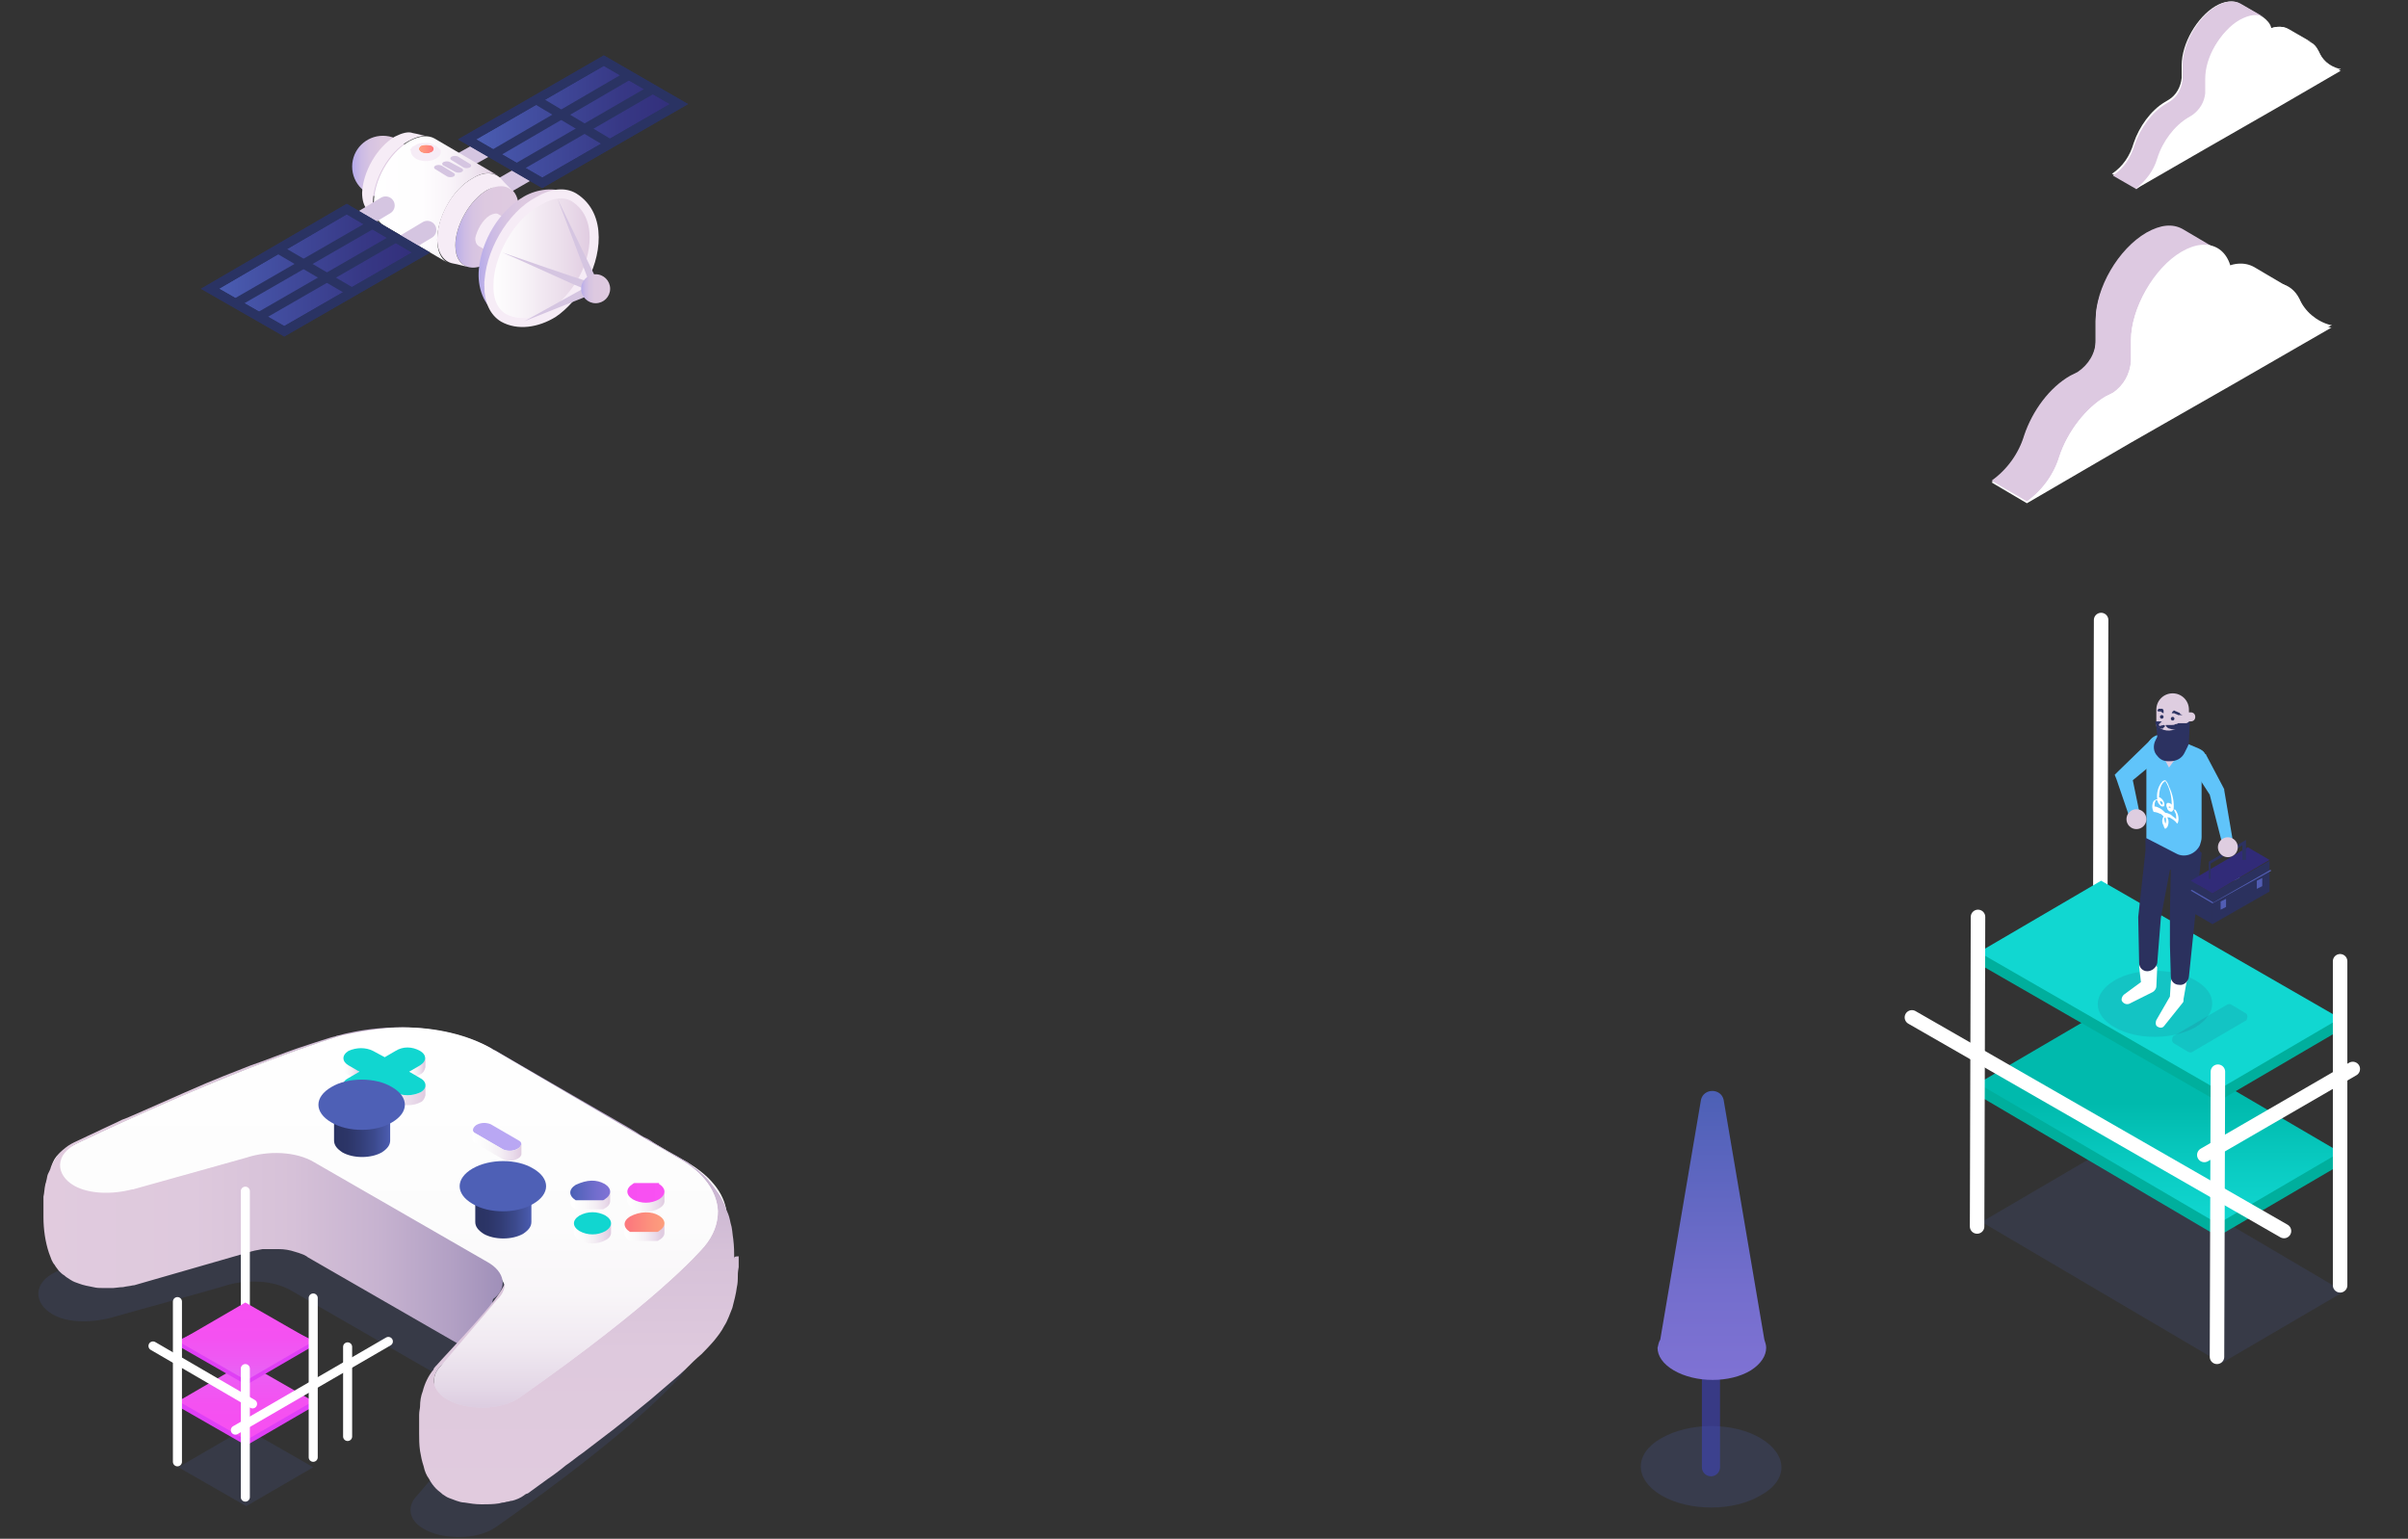 <svg enable-background="new 0 0 266 170" viewBox="0 0 266 170" xmlns="http://www.w3.org/2000/svg" xmlns:xlink="http://www.w3.org/1999/xlink"><rect x="0" y="0" width="266" height="170" fill="#333333" stroke="none"/><linearGradient id="a"><stop offset="0" stop-color="#fff"/><stop offset=".438" stop-color="#f0e6f0"/><stop offset="1" stop-color="#e0cce1"/></linearGradient><linearGradient id="b" gradientTransform="matrix(15.773 0 0 5.726 11173.467 260.316)" gradientUnits="userSpaceOnUse" x1="-587.535" x2="-587.125" xlink:href="#a" y1="-44.742" y2="-44.742"/><linearGradient id="c"><stop offset="0" stop-color="#fff"/><stop offset=".519" stop-color="#fcfbfc"/><stop offset=".706" stop-color="#f8f4f8"/><stop offset=".839" stop-color="#f2e9f2"/><stop offset=".946" stop-color="#e8d8e8"/><stop offset="1" stop-color="#e0cce1"/></linearGradient><linearGradient id="d" gradientTransform="matrix(55.26 0 0 46.413 36463.863 4872.556)" gradientUnits="userSpaceOnUse" x1="-655.282" x2="-655.189" xlink:href="#c" y1="-104.916" y2="-105.133"/><linearGradient id="e" gradientTransform="matrix(15.773 0 0 5.726 11173.467 260.316)" gradientUnits="userSpaceOnUse" x1="-536.706" x2="-536.096" xlink:href="#a" y1="-40.063" y2="-40.063"/><linearGradient id="f" gradientTransform="matrix(55.26 0 0 46.413 36463.863 4872.556)" gradientUnits="userSpaceOnUse" x1="-655.352" x2="-655.214" xlink:href="#c" y1="-104.353" y2="-104.676"/><linearGradient id="g" gradientTransform="matrix(88.523 0 0 51.771 56809.703 5678.163)" gradientUnits="userSpaceOnUse" x1="-639.057" x2="-639.057" y1="-107.068" y2="-107.52"><stop offset="0" stop-color="#11d7d1"/><stop offset=".255" stop-color="#0accc3"/><stop offset=".568" stop-color="#00baad"/></linearGradient><linearGradient id="h" gradientTransform="matrix(-2.043 0 0 1.507 -1415.616 -94.871)" gradientUnits="userSpaceOnUse" x1="-809.896" x2="-809.444" y1="115.953" y2="115.953"><stop offset="0" stop-color="#decde0"/><stop offset=".228" stop-color="#d9c8dd"/><stop offset=".499" stop-color="#cbbad4"/><stop offset=".791" stop-color="#b4a5c6"/><stop offset="1" stop-color="#9e91b8"/></linearGradient><linearGradient id="i" gradientTransform="matrix(-19.272 0 0 11.168 -12438.909 1032.328)" gradientUnits="userSpaceOnUse" x1="-679.306" x2="-679.099" y1="-53.26" y2="-53.561"><stop offset="0" stop-color="#4f5db3"/><stop offset=".277" stop-color="#444d9f"/><stop offset=".739" stop-color="#373481"/><stop offset="1" stop-color="#312b78"/></linearGradient><linearGradient id="j"><stop offset="0" stop-color="#322e7a"/><stop offset=".274" stop-color="#373885"/><stop offset=".761" stop-color="#4451a4"/><stop offset="1" stop-color="#4c60b5"/></linearGradient><linearGradient id="k" gradientTransform="matrix(-1 0 0 -1 3926.748 172)" gradientUnits="userSpaceOnUse" x1="3851.771" x2="3875.116" xlink:href="#j" y1="158.55" y2="158.55"/><linearGradient id="l"><stop offset="0" stop-color="#dfcae0"/><stop offset=".535" stop-color="#ddc9e0"/><stop offset=".728" stop-color="#d6c3e2"/><stop offset=".865" stop-color="#cbbae5"/><stop offset=".976" stop-color="#baaee9"/><stop offset="1" stop-color="#b5aaea"/></linearGradient><linearGradient id="m" gradientTransform="matrix(-1 0 0 -1 3926.748 172)" gradientUnits="userSpaceOnUse" x1="3881.048" x2="3887.773" xlink:href="#l" y1="153.6" y2="153.6"/><linearGradient id="n" gradientTransform="matrix(-1 0 0 -1 3926.748 172)" gradientUnits="userSpaceOnUse" x1="3871.799" x2="3885.462" y1="149.97" y2="149.97"><stop offset="0" stop-color="#dfcae0"/><stop offset=".055" stop-color="#e4d3e5"/><stop offset=".21" stop-color="#f0e7f1"/><stop offset=".389" stop-color="#f9f4f9"/><stop offset=".609" stop-color="#fefdfe"/><stop offset="1" stop-color="#fff"/></linearGradient><linearGradient id="o" gradientTransform="matrix(-1 0 0 -1 3926.748 172)" gradientUnits="userSpaceOnUse" x1="3869.448" x2="3876.502" xlink:href="#l" y1="146.95" y2="146.95"/><linearGradient id="p" gradientTransform="matrix(-1 0 0 -1 3926.748 172)" gradientUnits="userSpaceOnUse" x1="3863.42" x2="3873.868" xlink:href="#l" y1="143.985" y2="143.985"/><linearGradient id="q" gradientTransform="matrix(-1 0 0 -1 3926.748 172)" gradientUnits="userSpaceOnUse" x1="3861.171" x2="3872.782" y1="143.474" y2="143.474"><stop offset="0" stop-color="#dfcae0"/><stop offset=".236" stop-color="#e9dae9"/><stop offset=".718" stop-color="#f9f5f9"/><stop offset="1" stop-color="#fff"/></linearGradient><linearGradient id="r" gradientTransform="matrix(-1 0 0 -1 3926.748 172)" gradientUnits="userSpaceOnUse" x1="3880.248" x2="3903.592" xlink:href="#j" y1="142.15" y2="142.15"/><linearGradient id="s" gradientTransform="matrix(-1 0 0 -1 3926.748 172)" gradientUnits="userSpaceOnUse" x1="3859.325" x2="3862.545" xlink:href="#l" y1="140.1" y2="140.1"/><linearGradient id="t" gradientTransform="matrix(-1 0 0 -1 3926.748 172)" gradientUnits="userSpaceOnUse" x1="3878.874" x2="3880.505" y1="155.512" y2="155.512"><stop offset="0" stop-color="#ff797d"/><stop offset=".604" stop-color="#ff937d"/><stop offset="1" stop-color="#ff9e7d"/></linearGradient><linearGradient id="u" gradientTransform="matrix(1 0 0 -1 0 172)" gradientUnits="userSpaceOnUse" x1="189.1" x2="189.1" y1="19.55" y2="51.475"><stop offset="0" stop-color="#7f72d4"/><stop offset=".308" stop-color="#746ecd"/><stop offset=".854" stop-color="#5563bb"/><stop offset="1" stop-color="#4c60b5"/></linearGradient><linearGradient id="v"><stop offset="0" stop-color="#dccce0"/><stop offset=".058" stop-color="#e4d8e7"/><stop offset=".164" stop-color="#f0e9f1"/><stop offset=".297" stop-color="#f8f5f8"/><stop offset=".483" stop-color="#fcfcfc"/><stop offset="1" stop-color="#fff"/></linearGradient><linearGradient id="w" gradientTransform="matrix(300.466 0 0 173.508 192397.375 19385.246)" gradientUnits="userSpaceOnUse" x1="-640.187" x2="-640.187" xlink:href="#v" y1="-110.822" y2="-111.071"/><linearGradient id="x"><stop offset="0" stop-color="#e1cbde"/><stop offset=".334" stop-color="#dec9dd"/><stop offset=".55" stop-color="#d6c1d8"/><stop offset=".732" stop-color="#c7b3d0"/><stop offset=".895" stop-color="#b2a0c4"/><stop offset="1" stop-color="#a090b9"/></linearGradient><linearGradient id="y" gradientTransform="matrix(204.399 0 0 149.663 130788.461 16679.92)" gradientUnits="userSpaceOnUse" x1="-639.846" x2="-639.597" xlink:href="#x" y1="-110.568" y2="-110.568"/><linearGradient id="z" gradientTransform="matrix(141.517 0 0 202.365 90629.445 22668.229)" gradientUnits="userSpaceOnUse" x1="-639.963" x2="-639.963" xlink:href="#x" y1="-111.195" y2="-111.444"/><linearGradient id="A" gradientTransform="matrix(292.335 0 0 168.811 187187.484 18852.396)" gradientUnits="userSpaceOnUse" x1="-640.171" x2="-640.171" xlink:href="#v" y1="-110.757" y2="-111.005"/><linearGradient id="B" gradientTransform="matrix(60.026 0 0 34.768 38265.477 3795.639)" gradientUnits="userSpaceOnUse" x1="-637.029" x2="-637.029" y1="-104.594" y2="-104.843"><stop offset="0" stop-color="#f74ff1"/><stop offset=".452" stop-color="#f451f1"/><stop offset=".788" stop-color="#ed5bf3"/><stop offset="1" stop-color="#e666f5"/></linearGradient><linearGradient id="C" gradientTransform="matrix(60.022 0 0 34.768 38262.938 3768.998)" gradientUnits="userSpaceOnUse" x1="-637.029" x2="-637.029" y1="-104.019" y2="-104.267"><stop offset="0" stop-color="#e666f5"/><stop offset=".212" stop-color="#ed5bf3"/><stop offset=".548" stop-color="#f451f1"/><stop offset="1" stop-color="#f74ff1"/></linearGradient><linearGradient id="D"><stop offset="0" stop-color="#fff"/><stop offset=".31" stop-color="#faf9fa"/><stop offset=".575" stop-color="#f4eef4"/><stop offset=".824" stop-color="#eadceb"/><stop offset="1" stop-color="#e0cce1"/></linearGradient><linearGradient id="E" gradientTransform="matrix(16.392 0 0 9.053 10460.037 802.796)" gradientUnits="userSpaceOnUse" x1="-634.245" x2="-633.996" xlink:href="#D" y1="-74.03" y2="-74.03"/><linearGradient id="F" gradientTransform="matrix(16.38 0 0 9.496 10451.972 848.352)" gradientUnits="userSpaceOnUse" x1="-634.24" x2="-633.991" y1="-75.488" y2="-75.488"><stop offset="0" stop-color="#4c60b6"/><stop offset=".146" stop-color="#5564bc"/><stop offset=".692" stop-color="#746ece"/><stop offset="1" stop-color="#7f72d5"/></linearGradient><linearGradient id="G" gradientTransform="matrix(16.398 0 0 9.045 10463.77 815.832)" gradientUnits="userSpaceOnUse" x1="-634.25" x2="-634.002" xlink:href="#D" y1="-75.137" y2="-75.137"/><linearGradient id="H" gradientTransform="matrix(16.397 0 0 9.045 10487.088 801.844)" gradientUnits="userSpaceOnUse" x1="-635.346" x2="-635.097" xlink:href="#D" y1="-73.978" y2="-73.978"/><linearGradient id="I" gradientTransform="matrix(16.386 0 0 9.488 10479.98 847.399)" gradientUnits="userSpaceOnUse" x1="-635.342" x2="-635.094" y1="-75.425" y2="-75.425"><stop offset="0" stop-color="#f74ff1"/><stop offset="1" stop-color="#f951f3"/></linearGradient><linearGradient id="J" gradientTransform="matrix(16.39 0 0 9.065 10482.366 818.142)" gradientUnits="userSpaceOnUse" x1="-635.347" x2="-635.098" xlink:href="#D" y1="-75.239" y2="-75.239"/><linearGradient id="K" gradientTransform="matrix(16.377 0 0 9.517 10474.488 864.687)" gradientUnits="userSpaceOnUse" x1="-635.343" x2="-635.095" y1="-76.673" y2="-76.673"><stop offset="0" stop-color="#fc797d"/><stop offset=".073" stop-color="#fc7d7d"/><stop offset=".657" stop-color="#fc957d"/><stop offset="1" stop-color="#fc9f7c"/></linearGradient><linearGradient id="L" gradientTransform="matrix(7.201 0 0 10.301 4492.462 884.955)" gradientUnits="userSpaceOnUse" x1="-617.607" x2="-617.358" xlink:href="#D" y1="-74.445" y2="-74.445"/><linearGradient id="M" gradientTransform="matrix(7.303 0 0 10.316 4528.669 886.644)" gradientUnits="userSpaceOnUse" x1="-614.927" x2="-614.678" xlink:href="#D" y1="-74.5" y2="-74.5"/><linearGradient id="N" gradientTransform="matrix(36.511 0 0 8.787 23259.168 725.345)" gradientUnits="userSpaceOnUse" x1="-636.008" x2="-635.76" xlink:href="#D" y1="-68.773" y2="-68.773"/><linearGradient id="O" gradientTransform="matrix(21.269 0 0 13.595 13542.737 1290.586)" gradientUnits="userSpaceOnUse" x1="-634.28" x2="-634.032" xlink:href="#D" y1="-85.626" y2="-85.626"/><linearGradient id="P"><stop offset="0" stop-color="#2a3363"/><stop offset=".197" stop-color="#2c3567"/><stop offset=".431" stop-color="#323d76"/><stop offset=".682" stop-color="#3c4a8d"/><stop offset=".945" stop-color="#4a5bae"/><stop offset="1" stop-color="#4e60b6"/></linearGradient><linearGradient id="Q" gradientTransform="matrix(25.306 0 0 17.92 16132.347 1811.761)" gradientUnits="userSpaceOnUse" x1="-635.414" x2="-635.166" xlink:href="#P" y1="-93.591" y2="-93.591"/><linearGradient id="R" gradientTransform="matrix(25.306 0 0 17.922 16069.45 1775.605)" gradientUnits="userSpaceOnUse" x1="-633.546" x2="-633.298" xlink:href="#P" y1="-92.068" y2="-92.068"/><path d="m258.6 7.6-7.4 4.3-7.5 4.3-7.8 4.5-2.6-1.5c1.2-.8 2-2 2.4-3.4.6-1.8 1.9-3.6 3.4-4.5l.5-.3c.8-.5 1.3-1.4 1.4-2.4v-1.4c0-2.4 1.7-5.3 3.7-6.5 1-.6 2-.7 2.7-.3l2.6 1.5c.4.3.8.7.9 1.2.6-.2 1.3-.2 1.8.1l2.6 1.5c.4.2.6.5.8.9.4 1 1.2 1.7 2.3 2z" fill="#fff"/><path d="m255.4 4.7c-.7-.4-1.6-.3-2.7.3l-.2.1c-.3.2-.7.2-1 .1l-2.6-1.5c.3.1.7.1 1-.1l.2-.1c1-.6 2-.7 2.7-.3z" fill="url(#b)"/><path d="m250.1 1.9c-.7-.4-1.6-.3-2.7.3-2.1 1.2-3.7 4.1-3.7 6.5v1.6c-.1 1-.6 1.8-1.4 2.4l-.5.3c-1.5.9-2.8 2.6-3.4 4.5-.4 1.4-1.3 2.5-2.4 3.4l-2.6-1.5c1.2-.8 2-2 2.4-3.4.6-1.8 1.9-3.6 3.4-4.5l.5-.3c.8-.5 1.3-1.4 1.4-2.4v-1.6c0-2.4 1.7-5.3 3.7-6.5 1-.6 2-.7 2.7-.3z" fill="#ddc9e1"/><path d="m243.6 8.7v1.6c-.1 1-.6 1.8-1.4 2.4l-.5.3c-1.5.9-2.8 2.6-3.4 4.5-.4 1.4-1.3 2.5-2.4 3.4l7.8-4.5 7.5-4.3 7.4-4.3h-.1c-1-.3-1.9-1-2.3-2-.6-1.2-1.9-1.5-3.5-.6l-.2.1c-.7.4-1.4.1-1.4-.8 0-2.4-1.7-3.3-3.8-2.1s-3.7 3.9-3.7 6.3z" fill="url(#d)"/><path d="m257.7 36.1-11.1 6.4-11.2 6.4-11.5 6.7-3.9-2.3c1.7-1.2 3-3 3.6-5 .9-2.7 2.8-5.3 5.1-6.6l.8-.4c1.2-.8 2-2.1 2-3.5v-2.3c0-3.5 2.5-7.8 5.6-9.6 1.6-.9 2.9-1 4-.4l3.9 2.3c.6.4 1.1 1 1.3 1.7.9-.3 1.9-.3 2.7.2l3.9 2.3c.5.3 1 .8 1.2 1.3.6 1.5 1.8 2.5 3.4 2.9z" fill="#fff"/><path d="m252.9 31.8c-1-.6-2.4-.5-4 .4l-.3.2c-.4.3-1 .4-1.4.1l-3.9-2.3c.5.2 1 .2 1.4-.1l.3-.2c1.6-.9 2.9-1 4-.4z" fill="url(#e)"/><path d="m245 27.6c-1-.6-2.4-.5-4 .4-3.1 1.8-5.6 6.1-5.6 9.6v2.3c-.1 1.4-.8 2.7-2 3.5l-.8.4c-2.2 1.3-4.2 3.9-5.1 6.6-.6 2-1.9 3.8-3.6 5l-3.9-2.3c1.7-1.2 3-3 3.6-5 .9-2.7 2.8-5.3 5.1-6.6l.8-.4c1.2-.8 2-2.1 2-3.5v-2.3c0-3.5 2.5-7.8 5.6-9.6 1.6-.9 2.9-1 4-.4z" fill="#ddc9e1"/><path d="m235.4 37.6v2.3c-.1 1.4-.8 2.7-2 3.5l-.8.4c-2.2 1.3-4.2 3.9-5.1 6.6-.6 2-1.9 3.8-3.6 5l11.5-6.7 11.2-6.4 11-6.4h-.2c-1.5-.4-2.8-1.5-3.4-2.9-.9-1.8-2.9-2.3-5.1-1l-.3.2c-1.1.6-2 .1-2-1.2 0-3.5-2.5-5-5.6-3.2s-5.6 6.3-5.6 9.8z" fill="url(#f)"/><path d="m258.9 142.7-13.5 7.9-26.5-15.6 13.5-7.9z" fill="#4e60b4" opacity=".16"/><path d="m258.5 128.7-13.5 7.9-26.5-15.6v-1.3l13.5-6.5 26.5 14.2z" fill="#00af9d"/><path d="m258.5 127.3-13.5 7.9-26.5-15.5 13.5-7.9z" fill="url(#g)"/><path d="m258.5 113.8-13.5 7.9-26.4-15.2v-1.2l13.5-6.7 26.4 14z" fill="#00af9d"/><path d="m232 103.7.1-35.2" fill="none" stroke="#fff" stroke-linecap="round" stroke-miterlimit="10" stroke-width="1.602"/><path d="m258.5 112.5-13.5 7.9-26.4-15.2 13.5-7.9z" fill="#11d7d1"/><path d="m252.3 136-41.1-23.6" fill="none" stroke="#fff" stroke-linecap="round" stroke-miterlimit="10" stroke-width="1.602"/><path d="m259.9 118.1-16.4 9.5" fill="none" stroke="#fff" stroke-linecap="round" stroke-miterlimit="10" stroke-width="1.602"/><path d="m258.5 142v-35.8" fill="none" stroke="#fff" stroke-linecap="round" stroke-miterlimit="10" stroke-width="1.602"/><path d="m218.4 135.5.1-34.2" fill="none" stroke="#fff" stroke-linecap="round" stroke-miterlimit="10" stroke-width="1.602"/><path d="m244.9 149.9.1-31.5" fill="none" stroke="#fff" stroke-linecap="round" stroke-miterlimit="10" stroke-width="1.602"/><path d="m242.5 108.3c2.5 1.4 2.5 3.7 0 5.2-2.5 1.4-6.5 1.4-8.9 0-2.5-1.4-2.5-3.7 0-5.2 2.4-1.4 6.4-1.4 8.9 0z" fill="#2c3261" opacity=".11"/><path d="m247.4 96.1-.6.3v.9l.6-.3z" fill="#515db3"/><path d="m240.8 107.6c-.5 0-1 .4-1 .9l-.1 1.6-1.5 2.6c-.1.2-.1.6.1.7.3.2.6.2.8-.1l2-2.5c.1-.1.1-.2.1-.3v-.1l.3-1.7v-.1c.3-.5-.2-1-.7-1z" fill="#fff"/><path d="m238.2 106.7c0-.5-.5-.9-1-.9-.5 0-.9.5-.9 1l.2 1.7-1.9 1.4c-.2.2-.3.5-.2.7.2.3.5.4.8.3l2.6-1.3c.2-.1.4-.4.4-.6l.1-2.2c-.1 0-.1 0-.1-.1z" fill="#fff"/><path d="m243 93.8.1-.9h-.8c-.2-.1-.5-.2-.8-.2-.2 0-.5 0-.7.1h-.5c-.1-.7-.7-1.3-1.4-1.4-.8-.1-1.5.4-1.7 1.2h-.2v1.4l-.8 7.3v.1l.1 5c0 .5.4.9.9.9s1-.4 1.1-.9l.4-5 1-5.3h.1l-.1 4.8v.9.9 1.7l.1 3.5c0 .5.4.9.9.9.5.1 1-.3 1.1-.9l.7-6.8.7-6.8v-.1c-.2-.1-.2-.2-.2-.4z" fill="#2b315e"/><path d="m237.1 92.6 3.3 1.7c.9.5 2.1.1 2.6-.9.1-.3.2-.6.2-.9v-7c0-1.5 1-2.2-.3-2.8l-3.3-1.4c-.8-.4-1.9-.1-2.3.8-.1.2-.2.5-.2.8z" fill="#60c4fa"/><path d="m239 81.7c-.4-.4-1-.4-1.4 0l-3.6 3.5-.4.4.2.5 1.3 3.8c.1.3.4.5.7.4s.6-.4.5-.7l-.7-3.4 3.5-2.9.1-.1c.2-.4.2-1.1-.2-1.5z" fill="#60c4fa"/><path d="m246.6 92.6-.9-5.3v-.1l-.1-.2-1.9-3.6s0-.1-.1-.1c-.3-.5-.9-.6-1.4-.3-.5.3-.6.9-.3 1.4l2.2 3.4 1.3 5.1c.1.3.4.5.7.5.3-.2.5-.5.5-.8z" fill="#60c4fa"/><circle cx="236" cy="90.5" fill="#decde0" r="1.1"/><path d="m240.5 89.8c.2.4.2 1 0 1.2-.2-.3-.5-.5-.7-.6-.1-.1-.2-.1-.3-.1h-.1c.2.3.2.7 0 1.1-.1.1-.2.1-.2.2-.1-.1-.2-.3-.2-.4-.2-.3-.2-.7 0-1l-.1-.1c-.1-.1-.2-.2-.3-.2-.2-.1-.5-.2-.7-.2-.2-.4-.2-.8 0-1.2.1-.1.3-.2.4-.2-.1-.7.1-1.4.5-1.9.1-.1.2-.2.4-.2.2.2.3.4.4.7.4.8.6 1.7.5 2.6.2-.2.3.1.4.3zm-.1.7c0-.2 0-.5-.1-.7-.1-.1-.1-.3-.2-.4 0 .1-.1.1-.1.2-.1.1-.2.1-.4 0-.1-.1-.2-.2-.2-.3-.2-.4-.1-.8.4-.5l.1.1c0-.9-.2-1.8-.7-2.6-.5.2-.7 1.1-.7 1.8h.1c.5.3.6.9.4 1-.1 0-.2 0-.2 0-.2-.1-.3-.3-.4-.4 0-.1-.1-.2-.1-.3-.1 0-.2 0-.2.1-.1.2-.1.4-.1.6.2 0 .4.1.6.2s.4.3.6.5c.2 0 .4.1.6.2.2.2.4.3.6.5m-1.2.5c.1-.2.1-.5 0-.7-.2 0-.1.4 0 .7zm-.6-2.5c0 .2.1.3.2.4.1 0 .1-.1.1-.2s-.1-.1-.2-.2c-.1 0-.1 0-.1 0m1.2.7c0-.1-.1-.1 0 0-.1-.1-.2-.1-.2-.1-.1.1 0 .2.2.1-.1.2 0 .1 0 0" fill="#fff"/><path d="m240 81.8c1 0 1.8-.8 1.8-1.8v-1.6c0-1-.8-1.8-1.8-1.8-1 0-1.8.8-1.8 1.8v1.6c0 1 .8 1.8 1.8 1.8z" fill="#decde0"/><path d="m240.4 83h.1c.6 0 1.1-.5 1.1-1.1v-2.3h-2.3v2.3c0 .6.5 1.1 1.1 1.1z" fill="#decde0"/><path d="m239.2 80.2c-.1.1-.2.2-.3.3-.1 0-.3 0-.4-.1-.1 0-.1-.1-.2-.1l-.1-.1s0 0 0-.1c-.1-.1-.1-.2-.1-.4h.4.1.1.1c.1 0 .1.1.2.1 0 .3.1.4.2.4z" fill="#2c3261"/><path d="m238.9 83.5.7 1.3 1.6-2.2z" fill="#decde0"/><path d="m238.2 80.1.1 1.3-.2.4c-.3.6-.2 1.3.2 1.7.3.4.7.6 1.2.6h.2c.7 0 1.3-.3 1.6-.9l.3-.6c.1-.2.2-.4.2-.7l.1-2.2-1.3.7c-.8.5-1.8.4-2.4-.3z" fill="#2c3261"/><path d="m241.7 79.7h.3c.3 0 .5-.2.5-.5 0-.3-.2-.5-.5-.5h-.3z" fill="#decde0"/><path d="m239.2 80.1h.6c.2 0 .4 0 .5-.1.1 0 .2 0 .3-.1h.1s.1 0 .2 0h.7c-.1.2-.3.3-.5.4-.1 0-.1.1-.1.1l-.2.1c-.1 0-.1 0-.2.1-.1 0-.1 0-.2 0-.2 0-.5 0-.7-.1-.2 0-.4-.2-.5-.4z" fill="#2c3261"/><path d="m238.6 80.2.8-.2v-.5h-.4l-.5.5s-.1.1 0 .1c0 .1.1.2.1.1z" fill="url(#h)"/><circle cx="240" cy="79.4" fill="#2c3261" r=".2"/><circle cx="238.8" cy="79.2" fill="#2c3261" r=".2"/><path d="m240.8 78.8c-.1-.1-.1-.1-.2-.1-.1-.1-.3-.1-.4-.2h-.1c0 .1-.1.1-.1.1l-.1.2h.2.1c.1.1.3.1.4.2h.2.3c-.2-.1-.3-.1-.3-.2z" fill="#2c3261"/><path d="m239 78.5c0-.1-.1-.1-.1-.2h-.1c-.1 0-.2 0-.3 0s-.1 0-.1.1l-.1.1c.1.1.1.1.1.1h.1.2l.1.1c.1 0 .1.1.2.1 0-.2 0-.2 0-.3z" fill="#2c3261"/><path d="m250.7 95.1v3.4l-6.3 3.6v-3.4z" fill="#2b315e"/><path d="m244.4 102.1-2.4-1.4v-3.4l2.4 1.4z" fill="#2b315e"/><path d="m244.4 98.7-2.4-1.4 6.3-3.7 2.4 1.4z" fill="url(#i)"/><path d="m244 97.1v-1.9l4.1-2.4v2.2h-.4v-1.6l-3.5 2v1.7z" fill="#2c3261"/><circle cx="246.1" cy="93.6" fill="#decde0" r="1.1"/><path d="m244.4 99.8-2.4-1.4.1-.1 2.4 1.4 6.3-3.6.1.1z" fill="#515db3"/><path d="m245.9 99.3-.6.3v.9l.6-.3z" fill="#515db3"/><path d="m249.9 97-.6.3v.9l.6-.3z" fill="#515db3"/><path d="m241.7 116.2-1.5-.9c-.3-.1-.3-.5-.2-.7 0-.1.1-.2.2-.2l5.8-3.4c.2-.1.4-.1.5 0l1.5.9c.3.1.3.5.2.7 0 .1-.1.2-.2.2l-5.8 3.4c-.1.1-.3.1-.5 0z" fill="#2c3261" opacity=".11"/><g stroke-miterlimit="10"><path d="m53.4 16.5-2.5 1.4" fill="none" stroke="#d5c5e1" stroke-linecap="round" stroke-width="2"/><path d="m58.1 19.1-2.6 1.5" fill="none" stroke="#d5c5e1" stroke-linecap="round" stroke-width="2"/><path d="m51.6 15.4 8.3 4.8 15.1-8.7-8.3-4.8z" fill="url(#k)" stroke="#2a3363"/><path d="m59.2 11 8.2 4.9" fill="none" stroke="#2a3363"/><path d="m57 18.6 15.2-8.8" fill="none" stroke="#2a3363"/><path d="m54.4 17.1 15.1-8.8" fill="none" stroke="#2a3363"/><path d="m51.6 15.4 8.3 4.8 15.1-8.7-8.3-4.8z" fill="none" stroke="#2a3363"/></g><circle cx="42.3" cy="18.4" fill="url(#m)" r="3.4"/><g enable-background="new"><path d="m43.6 15.1c.8-.4 1.5-.6 2-.4.6.1 1.2.3 1.8.4-.6-.2-1.4 0-2.3.5-2.2 1.2-3.9 4.3-3.9 6.8 0 1 .3 1.7.7 2.2-.2-.2-.4-.4-.6-.6-.2-.3-.5-.5-.7-.8-.4-.4-.6-1.1-.6-1.9.1-2.3 1.6-5 3.6-6.2z" fill="#f6ecf6"/><path d="m45.2 15.6c1.1-.6 2.1-.7 2.8-.3l7 4.1c-.7-.4-1.7-.4-2.8.3-2.2 1.2-3.9 4.3-3.9 6.8 0 1.2.4 2.1 1.1 2.5l-7-4.1c-.7-.4-1.1-1.3-1.1-2.5 0-2.5 1.7-5.5 3.9-6.8z" fill="url(#n)"/><path d="m53.8 21c-1.9 1.1-3.5 3.9-3.5 6.1s1.6 3.1 3.5 2 3.5-3.9 3.5-6.1-1.6-3.1-3.5-2z" fill="url(#o)"/><path d="m52.2 19.7c1.3-.8 2.5-.7 3.2.1.4.5.9.9 1.3 1.4-.7-.8-1.7-.8-2.9-.2-1.9 1.1-3.5 3.9-3.5 6.1 0 1.4.6 2.2 1.5 2.4-.6-.1-1.2-.3-1.8-.4-1-.2-1.7-1.2-1.7-2.7 0-2.5 1.7-5.5 3.9-6.7z" fill="#f6ecf6"/></g><path d="m54.1 23.8c.4-.2.8-.3 1-.1l2.7 1.5c.3.2.4.5.4.9 0 .9-.6 2.1-1.5 2.5-.4.2-.8.3-1.1.1l-2.7-1.5c-.3-.2-.4-.5-.4-.9.2-.9.8-2 1.6-2.5z" fill="#f6ecf6"/><g enable-background="new"><path d="m55.1 34.8.4.3c-1-.6-1.6-1.8-1.6-3.5 0-3.5 2.4-7.7 5.5-9.5 1.5-.9 2.9-1 3.9-.4-.2-.1-.4-.2-.5-.3-1.5-.8-3.5-.5-4.9.3-2.8 1.6-4.7 4.9-5 8-.2 2 .5 4.1 2.2 5.1z" fill="url(#p)"/><path d="m54 31.6c0 1.7.6 2.9 1.6 3.5 1.6.9 3.7.6 5.5-.5 1.2-.8 2.4-2.2 3.1-3.4 1.7-2.8 2.4-7.4-.8-9.4-1-.6-2.4-.5-3.9.4-3.1 1.6-5.5 5.9-5.5 9.4z" fill="url(#q)" stroke="#f6ecf6" stroke-miterlimit="10"/></g><path d="m42.6 22.7-2.5 1.5" fill="none" stroke="#d5c5e1" stroke-linecap="round" stroke-miterlimit="10" stroke-width="2"/><path d="m47.2 25.4-2.5 1.5" fill="none" stroke="#d5c5e1" stroke-linecap="round" stroke-miterlimit="10" stroke-width="2"/><path d="m46.5 27.9-8.2-4.8-15.1 8.8 8.2 4.7z" fill="url(#r)" stroke="#2a3363" stroke-miterlimit="10"/><path d="m38.9 32.3-8.2-4.8" fill="none" stroke="#2a3363" stroke-miterlimit="10"/><path d="m41.1 24.8-15.1 8.7" fill="none" stroke="#2a3363" stroke-miterlimit="10"/><path d="m43.7 26.3-15.1 8.7" fill="none" stroke="#2a3363" stroke-miterlimit="10"/><path d="m46.5 27.9-8.2-4.8-15.1 8.8 8.2 4.7z" fill="none" stroke="#2a3363" stroke-miterlimit="10"/><path d="m65.4 32-3.8-10 4.7 9.7z" fill="#d5c5e1"/><path d="m65.9 32.3-8 3.2 7.4-4.1z" fill="#d5c5e1"/><path d="m66.1 32.3c-.4.2-.7 0-1.1-.2s-1.5-.6-1.9-.8c-1.6-.7-5.9-2.7-7.6-3.4 2.7.9 7.1 2.5 9.8 3.3.2.1.3.1.5.1 0 0-.2 0-.2.1z" fill="#d5c5e1"/><circle cx="65.8" cy="31.9" fill="url(#s)" r="1.6"/><g enable-background="new" fill="#d5c5e1"><path d="m51.9 18.1c.2.1.2.3 0 .4s-.5.1-.7 0l-1.3-.8c-.2-.1-.2-.3 0-.4s.5-.1.7 0z"/><path d="m51 18.6c.2.1.2.3 0 .4s-.5.1-.7 0l-1.3-.7c-.2-.1-.2-.3 0-.4s.5-.1.7 0z"/><path d="m50.1 19.1c.2.1.2.3 0 .4s-.5.1-.7 0l-1.3-.8c-.2-.1-.2-.3 0-.4s.5-.1.7 0z"/></g><g enable-background="new"><path d="m46.5 16.1c-.3.2-.3.5 0 .7s.8.2 1.2 0c.3-.2.3-.5 0-.7-.4-.1-.9-.1-1.2 0z" fill="url(#t)"/><path d="m45.4 16.8c0 .2.2.5.5.7.6.4 1.7.4 2.3 0 .3-.2.5-.4.5-.7 0-.1 0-.1 0-.2 0 0 0-.1-.1-.1 0 0-.1-.1-.2-.2-.2-.2-.5-.3-.7-.4-.1 0-.2-.1-.5-.1-.2 0-.4 0-.5 0s-.5 0-.9.3c-.1 0-.1.1-.2.1 0 0-.1 0-.1.1l-.1.1c0 .1-.1.1-.1.2.1 0 .1.1.1.2zm1.1-.7c.3-.2.8-.2 1.2 0 .3.2.3.5 0 .7s-.8.2-1.2 0c-.3-.2-.3-.5 0-.7z" fill="#f6ecf6"/></g><path d="m189 144.4v17.7" fill="none" stroke="#383a85" stroke-linecap="round" stroke-miterlimit="10" stroke-width="2"/><path d="m195.1 148.9c0-.3-.1-.6-.2-.9l-4.5-26.5c-.3-1.3-2.2-1.3-2.5 0l-4.5 26.5c-.2.3-.2.6-.3.9 0 .9.6 1.8 1.8 2.5 2.4 1.4 6.2 1.4 8.5 0 1.1-.7 1.7-1.6 1.7-2.5z" fill="url(#u)"/><path d="m194.5 158.9c3 1.8 3.1 4.6 0 6.3-3 1.8-7.9 1.8-11 0-3-1.8-3-4.6 0-6.3 3.1-1.8 8-1.8 11 0z" fill="#4e60b4" opacity=".2"/><path d="m72.4 142.3c2.8 1.6 4.2 3.7 4.3 5.8 0 1.4-.5 2.7-1.5 3.9-.7.8-5.3 6.1-20.4 16.7-2.1 1.5-6 1.4-8 .2-1.6-.9-1.9-2.4-.8-3.6.1-.1.1-.1.1-.1 2.1-2.5 4.2-4.9 6.2-7.3 1.4-1.3 1.1-3.1-1-4.3l-19.1-11c-2-1.2-5.1-1.3-7.5-.5-4.1 1.2-8.3 2.3-12.5 3.5-.1 0-.1 0 0 0-2.4.6-4.9.5-6.4-.4-2.1-1.2-2.2-3.5.4-4.7 18.4-8.7 27.6-11.4 28.9-11.8 1.9-.4 4.5-.9 6.8-.9 3.6 0 7.2.8 9.9 2.4z" fill="#4e60b4" opacity=".16"/><path d="m75.9 128.4c2.9 1.7 4.3 3.8 4.4 5.9.1 1.4-.5 2.8-1.6 4.1-.7.8-5.4 6.2-21 17.2-2.1 1.5-6.1 1.5-8.3.2-1.6-.9-2-2.4-.9-3.7.1-.1.1-.1.1-.1 2.2-2.5 4.3-5 6.4-7.5 1.4-1.3 1.1-3.2-1-4.4l-19.6-11.3c-2.1-1.2-5.3-1.4-7.7-.5-4.2 1.2-8.5 2.4-12.8 3.6-.1 0-.1 0 0 0-2.4.7-5 .5-6.6-.4-2.2-1.3-2.2-3.6.4-4.8 18.9-9 28.4-11.7 29.7-12.1 1.9-.4 4.6-.9 7-.9 3.7 0 7.4.9 10.2 2.5z" fill="url(#w)"/><path d="m53.8 139.4-19.1-11c-2-1.2-5.1-1.3-7.5-.5l-12.5 3.5c-.1 0-.1 0-.1 0-2.3.6-4.8.5-6.4-.4-2.1-1.2-2.2-3.5.4-4.7 18.4-8.7 27.6-11.4 28.9-11.8 1.9-.4 4.5-.9 6.8-.9 3.6 0 7.2.8 9.9 2.4.1-.1.3-.1.4 0-2.8-1.6-6.5-2.5-10.3-2.5-1.9 0-3.9.2-5.7.6-.6.1-1.1.3-1.3.3-.1 0-.2.1-.3.1l-.4.1c-1 .3-2.2.7-3.7 1.2s-3.7 1.4-5.2 1.9c-2 .8-3.7 1.4-7.3 3-3.2 1.4-6.5 2.9-6.9 3-1 .5-2.8 1.3-5.3 2.5-.2.1-.4.2-.7.4-.4.3-.8.6-1.1 1-.2.2-.3.4-.4.6-.2.3-.3.5-.4.8 0 .1-.2.5-.3.7s-.1.5-.2.8c0 .1-.1.3-.1.4-.1.4-.1.9-.2 1.3v1.1 1.2c0 1.3.2 2.7.6 3.9.1.3.2.5.3.8.1.2.2.4.3.5s.1.2.2.3.2.3.3.4c.2.2.4.4.6.5.2.2.4.3.7.5s.6.3.9.4c.5.2 1.1.3 1.6.4.4.1.7.1 1.1.1h1.1c.2 0 .7-.1 1.1-.1.4-.1.7-.1 1.1-.2h.1c4.2-1.2 8.3-2.4 12.5-3.6.6-.2 1.1-.3 1.7-.4h.4.7.7c.6 0 1.2.1 1.8.3.4.1.6.2.6.2.1 0 .2.1.3.1.2.1.4.2.5.3l19.1 11c.2.1.3.2.4.3s.2.2.3.2l.1.1c-.2-.4.4-7.1.6-7 1.6-1.2 1.3-3-.7-4.1z" fill="url(#y)"/><path d="m81.1 139.1c0-.1 0-.3 0-.4 0-.3 0-1-.1-1.8-.1-.6-.1-1.2-.3-1.8-.1-.5-.2-.9-.4-1.3-.1-.2-.2-.6-.3-.8s-.2-.4-.3-.6c-.2-.4-.5-.8-.8-1.2s-.6-.8-.9-1.1c-.1-.1-.2-.2-.3-.3-.4-.3-.5-.5-.7-.6-.5-.3-.5-.4-.8-.6-.2-.2-.6-.4-.8-.5 0 0 0 0-.1 0h.1c-.6-.4-1.5-.8-2.1-1.2l-1-.6c-.3-.2-.7-.5-1-.6s-.7-.4-1-.6l-1-.6-8.3-4.8-6.2-3.6c-.1-.1-.3-.1-.4 0l20.6 11.9c2.8 1.6 4.2 3.7 4.3 5.8 0 1.4-.5 2.7-1.5 3.9-.7.8-5.3 6.1-20.4 16.7-2.1 1.5-6 1.4-8 .2-1.6-.9-1.9-2.4-.8-3.6l.1-.1s8.9-6.8 7.1-9.2c-.7 2-5.8 7.1-7.9 9.5.1-.1.2-.2.3-.3-.1 0-.1.1-.2.2s-.1.1-.1.2c-.6.7-1 1.6-1.2 2.4-.2.5-.3 1.1-.3 1.7 0 .2-.1.5-.1.9v.9 1.2c0 .6 0 1.2.1 1.9.1.6.2 1.1.4 1.7.1.5.3 1 .6 1.4.2.4.5.8.8 1.1.2.2.5.4.7.6.2.1.4.3.7.4s.5.2.8.3.6.2.9.2c.6.1 1.2.2 1.9.2.6 0 1.3 0 1.9-.1.1 0 .3-.1.5-.1s.3-.1.5-.1c.1 0 .3-.1.5-.1.4-.1.9-.3 1.3-.6.1-.1.3-.2.4-.2.7-.5 1.5-1.1 2.2-1.6.6-.4 1.4-1 2-1.5.6-.4 1.3-1 1.9-1.4 2.1-1.6 2.1-1.6 3.4-2.6 1.8-1.4 3.6-2.9 4.1-3.3.6-.5 1.5-1.3 2.1-1.8s1.4-1.2 1.7-1.5c.7-.7 1.1-1.1 1.8-1.7.9-.9 1.4-1.5 1.4-1.5.4-.5.8-1 1.1-1.6.4-.6.6-1.3.9-2 .2-.8.4-1.5.5-2.3.1-.4.1-.9.1-.9 0-.6 0-.7.1-1.3v-1.2c-.5 0-.5.1-.5.3z" fill="url(#z)"/><path d="m75 128c2.8 1.6 4.2 3.7 4.3 5.8 0 1.4-.5 2.7-1.5 3.9-.7.8-5.3 6.1-20.4 16.7-2.1 1.5-6 1.4-8 .2-1.6-.9-1.9-2.4-.8-3.6.1-.1.1-.1.1-.1 2.1-2.5 4.2-4.9 6.2-7.3 1.4-1.3 1.1-3.1-1-4.3l-19.1-11c-2-1.2-5.1-1.3-7.5-.5-4.1 1.2-8.3 2.3-12.5 3.5-.1 0-.1 0 0 0-2.4.6-4.9.5-6.4-.4-2.1-1.2-2.2-3.5.4-4.7 18.4-8.7 27.6-11.4 28.9-11.8 1.9-.4 4.5-.9 6.8-.9 3.6 0 7.2.8 9.9 2.4z" fill="url(#A)"/><path d="m34.6 162.1-7.4 4.3-7.5-4.3 7.4-4.3z" fill="#4e60b4" opacity=".16"/><path d="m34.6 155.4-7.4 4.3-7.5-4.3v-.6l7.4-3.6 7.5 3.6z" fill="#df3ff5"/><path d="m34.6 154.8-7.4 4.3-7.5-4.3 7.4-4.3z" fill="url(#B)"/><path d="m27.1 152.1v-20.5" fill="none" stroke="#fff" stroke-linecap="round" stroke-miterlimit="10"/><path d="m34.6 148.7-7.4 4.3-7.5-4.3v-.6l7.4-3.6 7.5 3.6z" fill="#df3ff5"/><path d="m34.6 148.2-7.4 4.3-7.5-4.3 7.4-4.3z" fill="url(#C)"/><path d="m27.9 155.1-11-6.4" fill="none" stroke="#fff" stroke-linecap="round" stroke-miterlimit="10"/><path d="m42.9 148.2-16.9 9.8" fill="none" stroke="#fff" stroke-linecap="round" stroke-miterlimit="10"/><path d="m34.6 161v-17.6" fill="none" stroke="#fff" stroke-linecap="round" stroke-miterlimit="10"/><path d="m38.4 158.7v-9.9" fill="none" stroke="#fff" stroke-linecap="round" stroke-miterlimit="10"/><path d="m19.6 161.5v-17.7" fill="none" stroke="#fff" stroke-linecap="round" stroke-miterlimit="10"/><path d="m27.1 165.4v-14.2" fill="none" stroke="#fff" stroke-linecap="round" stroke-miterlimit="10"/><path d="m67.4 131.6v1.1c0 .3-.2.6-.6.8 0 0-.1.1-.2.1 0 0 0 0-.1 0h-.1-.1s0 0-.1 0h-.1-.1-.1-.1-.1-.1-.1-.1-.1-.1-.1-.1-.1-.1-.1-.1-.1-.1s0 0-.1 0h-.1s0 0-.1 0h-.1s0 0-.1 0h-.1s0 0-.1 0h-.1c-.4-.2-.6-.5-.6-.8v-1.1c0 .3.2.6.6.8h.1.1.1.1.1.1.1.1.1.1.1.1.1.1.1.1.1.1.1.1.1.1.1.1.1.1.1.1.1.1c.1 0 .1-.1.2-.1.4-.2.6-.5.6-.8z" fill="url(#E)"/><path d="m66.8 130.8c.8.5.8 1.2 0 1.7 0 0-.1.1-.2.1 0 0 0 0-.1 0h-.1-.1s0 0-.1 0h-.1-.1-.1-.1-.1-.1-.1-.1-.1-.1-.1-.1-.1-.1-.1-.1-.1-.1-.1-.1s0 0-.1 0h-.1s0 0-.1 0h-.1s0 0-.1 0h-.1c-.8-.5-.8-1.2 0-1.7 1.3-.6 2.3-.6 3.2-.1z" fill="url(#F)"/><path d="m67.5 135.1v1.1c0 .3-.2.6-.6.8-.9.5-2 .5-2.9 0-.3-.2-.6-.5-.6-.8v-1.1c0 .4.3.7.6.8.9.5 2 .5 2.9 0 .4-.2.6-.5.6-.8z" fill="url(#G)"/><path d="m66.9 134.3c.8.5.8 1.2 0 1.7-.9.5-2 .5-2.9 0-.8-.5-.8-1.2 0-1.7.9-.5 2-.5 2.9 0z" fill="#11d6d0"/><path d="m73.4 131.6v1.1c0 .3-.2.6-.6.8-.9.5-2 .5-2.9 0-.3-.2-.6-.5-.6-.8v-1.1c0 .4.3.7.6.8.9.5 2 .5 2.9 0 .4-.2.6-.5.6-.8z" fill="url(#H)"/><path d="m72.8 130.8c.8.5.8 1.2 0 1.7-.9.5-2 .5-2.9 0-.8-.5-.8-1.2 0-1.7 0 0 .1-.1.2-.1h.1.1.1.1.1.1.1.1.1.1.1.1.1.1.1.1.1.1.1.1.1.1.1.1.1.1.1.1s-.2 0-.1.1c-.1 0 0 0 0 0z" fill="url(#I)"/><path d="m73.4 135.1v1.1c0 .3-.2.6-.6.8 0 0-.1.1-.2.1 0 0 0 0-.1 0h-.1s0 0-.1 0h-.1s0 0-.1 0h-.1-.1-.1-.1-.1-.1-.1-.1-.1-.1-.1-.1-.1-.1-.1-.1-.1-.1-.1-.1-.1-.1-.1s0 0-.1 0h-.1c-.4-.2-.6-.5-.6-.8v-1.1c0 .3.2.6.6.8h.1.1.1.1.1.1.1.1.1.1.1.1.1.1.1.1.1.1.1.1.1.1.1.1.1.1.1.1.1.1c.1 0 .1-.1.2-.1.4-.2.6-.5.6-.8z" fill="url(#J)"/><path d="m72.8 134.3c.8.5.8 1.2 0 1.7 0 0-.1.1-.2.1 0 0 0 0-.1 0h-.1s0 0-.1 0h-.1s0 0-.1 0h-.1-.1-.1-.1-.1-.1-.1-.1-.1-.1-.1-.1-.1-.1-.1-.1-.1-.1-.1-.1-.1-.1-.1s0 0-.1 0h-.1c-.8-.5-.8-1.2 0-1.7 1.1-.6 2.4-.6 3.2-.1z" fill="url(#K)"/><path d="m46.4 117.6-1.2.7v1.1l1.2-.7c.3-.1.5-.4.6-.8v-1.1c-.1.4-.3.7-.6.8z" fill="url(#L)"/><path d="m38.4 118.7 1.2.7v-1.1l-1.2-.7c-.3-.1-.5-.4-.6-.8v1.1c.1.4.3.7.6.8z" fill="url(#M)"/><path d="m46.4 120.7c-.9.4-1.9.4-2.7 0l-1.3-.7-1.2.7c-.8.4-1.9.4-2.7 0-.4-.2-.6-.5-.6-.8v1.1c0 .3.2.6.6.8.9.4 1.9.4 2.7 0l1.2-.7 1.3.7c.9.4 1.9.4 2.7 0 .3-.1.5-.4.6-.8v-1.1c-.1.3-.3.6-.6.8z" fill="url(#N)"/><path d="m46.4 116.1c.7.4.8 1.1 0 1.6l-1.2.7 1.2.7c.8.4.8 1.2 0 1.6-.9.4-1.9.4-2.7 0l-1.3-.7-1.2.7c-.8.4-1.9.4-2.7 0-.8-.5-.8-1.2 0-1.6l1.2-.7-1.2-.7c-.7-.4-.8-1.1 0-1.6.9-.4 1.9-.4 2.7 0l1.3.7 1.2-.7c.8-.5 1.8-.5 2.7 0z" fill="#11d6d0"/><path d="m57.3 126c.4.2.4.6-.1.9s-1.1.3-1.6.1l-3.1-1.8c-.4-.2-.3-.6.1-.9.5-.3 1.1-.3 1.6-.1z" fill="#b9a7f3"/><path d="m57.2 126.9c-.5.3-1.1.3-1.6.1l-3.1-1.8c-.2-.1-.3-.2-.3-.4v1.1c0 .2.1.3.3.4l3.1 1.8c.5.2 1.1.2 1.6-.1.2-.1.4-.3.4-.5v-1.1c-.1.2-.2.4-.4.5z" fill="url(#O)"/><path d="m58.7 132.4v2.6c0 .5-.3.9-.9 1.3-1.2.7-3.2.7-4.4 0-.6-.4-.9-.8-.9-1.3v-2.6c0 .5.3-.1 1 .3 1.2.7 2 .5 3.2-.2.5-.4 2 .4 2-.1z" fill="url(#Q)"/><path d="m58.9 129.1c1.9 1.1 1.9 2.8 0 3.9-1.8 1.1-4.9 1.1-6.7 0-1.9-1.1-1.9-2.8 0-3.9s4.9-1.1 6.7 0z" fill="#4e60b6"/><path d="m43.1 123.4v2.6c0 .5-.3.9-.9 1.3-1.2.7-3.2.7-4.4 0-.6-.4-.9-.8-.9-1.3v-2.6c0 .5.3-.1 1 .3 1.2.7 2 .5 3.2-.2.5-.4 2 .4 2-.1z" fill="url(#R)"/><path d="m43.3 120.1c1.9 1.1 1.9 2.8 0 3.9-1.8 1.1-4.9 1.1-6.7 0-1.9-1.1-1.9-2.8 0-3.9 1.8-1.1 4.9-1.1 6.7 0z" fill="#4e60b6"/></svg>